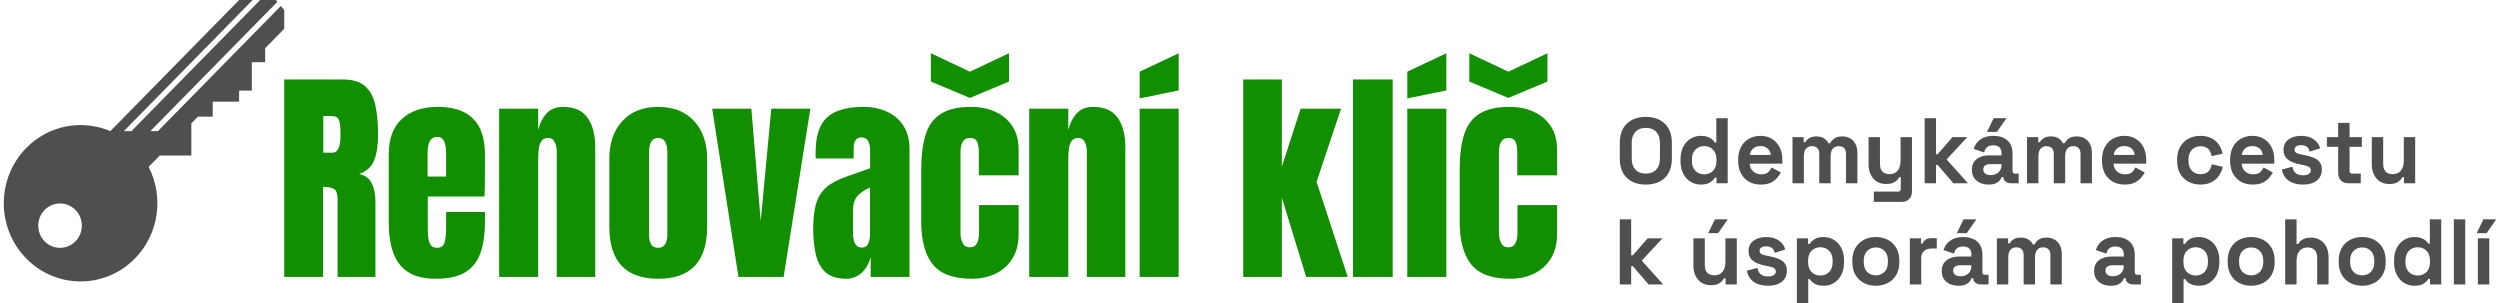 <svg width="330" height="40" viewBox="0 0 330 40" fill="none" xmlns="http://www.w3.org/2000/svg">
<path fill-rule="evenodd" clip-rule="evenodd" d="M217.249 24.363C216.199 24.363 215.364 24.069 214.743 23.479C214.123 22.881 213.812 22.031 213.812 20.927V18.865C213.812 17.761 214.123 16.914 214.743 16.325C215.364 15.727 216.199 15.429 217.249 15.429C218.298 15.429 219.134 15.727 219.754 16.325C220.375 16.914 220.685 17.761 220.685 18.865V20.927C220.685 22.031 220.375 22.881 219.754 23.479C219.134 24.069 218.298 24.363 217.249 24.363ZM217.249 22.915C217.837 22.915 218.294 22.739 218.621 22.387C218.947 22.035 219.11 21.565 219.11 20.976V18.816C219.11 18.227 218.947 17.756 218.621 17.404C218.294 17.053 217.837 16.877 217.249 16.877C216.668 16.877 216.211 17.053 215.877 17.404C215.551 17.756 215.388 18.227 215.388 18.816V20.976C215.388 21.565 215.551 22.035 215.877 22.387C216.211 22.739 216.668 22.915 217.249 22.915ZM224.5 24.363C224.031 24.363 223.59 24.244 223.176 24.007C222.77 23.761 222.444 23.405 222.198 22.939C221.951 22.473 221.827 21.908 221.827 21.246V21.049C221.827 20.387 221.951 19.822 222.198 19.356C222.444 18.89 222.77 18.538 223.176 18.301C223.582 18.055 224.023 17.932 224.5 17.932C224.858 17.932 225.157 17.978 225.395 18.067C225.642 18.149 225.84 18.255 225.992 18.387C226.143 18.517 226.258 18.657 226.337 18.804H226.553V15.601H228.055V24.191H226.576V23.455H226.361C226.226 23.684 226.015 23.892 225.729 24.08C225.451 24.268 225.041 24.363 224.5 24.363ZM224.953 23.013C225.415 23.013 225.801 22.862 226.111 22.558C226.421 22.248 226.576 21.798 226.576 21.209V21.086C226.576 20.497 226.421 20.051 226.111 19.749C225.809 19.438 225.423 19.282 224.953 19.282C224.492 19.282 224.107 19.438 223.796 19.749C223.486 20.051 223.331 20.497 223.331 21.086V21.209C223.331 21.798 223.486 22.248 223.796 22.558C224.107 22.862 224.492 23.013 224.953 23.013ZM232.419 24.363C231.83 24.363 231.309 24.236 230.856 23.983C230.41 23.721 230.06 23.356 229.806 22.89C229.56 22.416 229.436 21.86 229.436 21.221V21.074C229.436 20.436 229.56 19.884 229.806 19.418C230.053 18.943 230.398 18.579 230.844 18.326C231.289 18.064 231.806 17.932 232.395 17.932C232.976 17.932 233.481 18.067 233.911 18.337C234.34 18.599 234.674 18.967 234.912 19.442C235.151 19.908 235.271 20.452 235.271 21.074V21.602H230.963C230.979 22.019 231.13 22.358 231.417 22.62C231.703 22.881 232.053 23.013 232.467 23.013C232.888 23.013 233.198 22.919 233.397 22.73C233.596 22.543 233.748 22.334 233.851 22.105L235.079 22.767C234.968 22.98 234.805 23.213 234.59 23.467C234.384 23.712 234.105 23.925 233.755 24.105C233.405 24.277 232.96 24.363 232.419 24.363ZM230.975 20.448H233.744C233.712 20.097 233.573 19.814 233.326 19.601C233.087 19.389 232.773 19.282 232.383 19.282C231.977 19.282 231.655 19.389 231.417 19.601C231.178 19.814 231.031 20.097 230.975 20.448ZM236.608 24.191V18.104H238.088V18.767H238.303C238.406 18.563 238.577 18.387 238.816 18.239C239.055 18.084 239.369 18.006 239.758 18.006C240.18 18.006 240.518 18.092 240.773 18.264C241.027 18.427 241.222 18.644 241.357 18.915H241.572C241.707 18.653 241.898 18.435 242.145 18.264C242.391 18.092 242.742 18.006 243.195 18.006C243.561 18.006 243.891 18.088 244.185 18.251C244.487 18.407 244.726 18.648 244.901 18.976C245.084 19.294 245.175 19.699 245.175 20.19V24.191H243.672V20.301C243.672 19.965 243.588 19.716 243.421 19.552C243.254 19.381 243.02 19.294 242.717 19.294C242.375 19.294 242.109 19.409 241.918 19.638C241.735 19.859 241.644 20.178 241.644 20.596V24.191H240.14V20.301C240.14 19.965 240.057 19.716 239.889 19.552C239.722 19.381 239.488 19.294 239.186 19.294C238.844 19.294 238.577 19.409 238.387 19.638C238.203 19.859 238.112 20.178 238.112 20.596V24.191H236.608ZM247.343 26.645V25.295H250.565C250.787 25.295 250.899 25.172 250.899 24.927V23.393H250.684C250.62 23.532 250.521 23.671 250.386 23.811C250.251 23.95 250.067 24.064 249.837 24.154C249.606 24.244 249.312 24.289 248.954 24.289C248.492 24.289 248.087 24.183 247.737 23.97C247.395 23.749 247.129 23.447 246.937 23.062C246.746 22.677 246.651 22.235 246.651 21.736V18.104H248.154V21.614C248.154 22.072 248.262 22.416 248.476 22.644C248.7 22.874 249.014 22.988 249.419 22.988C249.88 22.988 250.239 22.833 250.493 22.522C250.748 22.203 250.875 21.761 250.875 21.197V18.104H252.378V25.271C252.378 25.688 252.259 26.019 252.02 26.264C251.782 26.518 251.463 26.645 251.066 26.645H247.343ZM254.051 24.191V15.601H255.554V20.35H255.769L257.726 18.104H259.683L256.95 21.049L259.778 24.191H257.845L255.769 21.774H255.554V24.191H254.051ZM262.507 24.363C262.085 24.363 261.707 24.289 261.373 24.142C261.039 23.986 260.773 23.765 260.574 23.479C260.383 23.185 260.288 22.829 260.288 22.411C260.288 21.994 260.383 21.646 260.574 21.368C260.773 21.082 261.043 20.869 261.385 20.73C261.735 20.583 262.133 20.51 262.578 20.51H264.201V20.166C264.201 19.879 264.113 19.646 263.938 19.466C263.763 19.278 263.485 19.184 263.103 19.184C262.729 19.184 262.451 19.274 262.268 19.454C262.085 19.626 261.966 19.851 261.91 20.129L260.526 19.651C260.622 19.339 260.773 19.057 260.979 18.804C261.194 18.542 261.476 18.333 261.827 18.178C262.185 18.014 262.618 17.932 263.127 17.932C263.907 17.932 264.523 18.133 264.977 18.534C265.43 18.934 265.656 19.515 265.656 20.276V22.547C265.656 22.792 265.768 22.915 265.99 22.915H266.468V24.191H265.466C265.171 24.191 264.929 24.117 264.737 23.97C264.547 23.822 264.451 23.627 264.451 23.381V23.369H264.225C264.193 23.467 264.121 23.598 264.01 23.761C263.899 23.917 263.724 24.056 263.485 24.178C263.247 24.302 262.921 24.363 262.507 24.363ZM262.769 23.111C263.191 23.111 263.533 22.992 263.795 22.755C264.066 22.51 264.201 22.187 264.201 21.786V21.663H262.685C262.407 21.663 262.189 21.724 262.029 21.847C261.87 21.97 261.791 22.141 261.791 22.363C261.791 22.583 261.874 22.763 262.041 22.902C262.208 23.042 262.451 23.111 262.769 23.111ZM262.28 17.417L263.163 15.601H264.857L263.592 17.417H262.28ZM267.567 24.191V18.104H269.046V18.767H269.262C269.364 18.563 269.535 18.387 269.774 18.239C270.013 18.084 270.327 18.006 270.717 18.006C271.139 18.006 271.477 18.092 271.731 18.264C271.985 18.427 272.18 18.644 272.315 18.915H272.531C272.666 18.653 272.857 18.435 273.103 18.264C273.35 18.092 273.699 18.006 274.153 18.006C274.519 18.006 274.849 18.088 275.143 18.251C275.445 18.407 275.684 18.648 275.859 18.976C276.042 19.294 276.134 19.699 276.134 20.19V24.191H274.63V20.301C274.63 19.965 274.547 19.716 274.38 19.552C274.213 19.381 273.978 19.294 273.676 19.294C273.334 19.294 273.067 19.409 272.877 19.638C272.694 19.859 272.602 20.178 272.602 20.596V24.191H271.099V20.301C271.099 19.965 271.015 19.716 270.848 19.552C270.681 19.381 270.446 19.294 270.144 19.294C269.802 19.294 269.535 19.409 269.345 19.638C269.162 19.859 269.07 20.178 269.07 20.596V24.191H267.567ZM280.447 24.363C279.859 24.363 279.337 24.236 278.884 23.983C278.439 23.721 278.088 23.356 277.834 22.89C277.587 22.416 277.464 21.86 277.464 21.221V21.074C277.464 20.436 277.587 19.884 277.834 19.418C278.08 18.943 278.426 18.579 278.872 18.326C279.317 18.064 279.834 17.932 280.423 17.932C281.004 17.932 281.509 18.067 281.938 18.337C282.368 18.599 282.702 18.967 282.94 19.442C283.179 19.908 283.299 20.452 283.299 21.074V21.602H278.991C279.007 22.019 279.158 22.358 279.445 22.62C279.731 22.881 280.081 23.013 280.495 23.013C280.916 23.013 281.226 22.919 281.426 22.73C281.624 22.543 281.775 22.334 281.879 22.105L283.108 22.767C282.997 22.98 282.833 23.213 282.618 23.467C282.412 23.712 282.133 23.925 281.783 24.105C281.434 24.277 280.988 24.363 280.447 24.363ZM279.003 20.448H281.771C281.74 20.097 281.601 19.814 281.354 19.601C281.115 19.389 280.801 19.282 280.411 19.282C280.006 19.282 279.683 19.389 279.445 19.601C279.206 19.814 279.059 20.097 279.003 20.448ZM290.446 24.363C289.874 24.363 289.352 24.24 288.883 23.994C288.421 23.749 288.056 23.393 287.785 22.927C287.515 22.461 287.38 21.896 287.38 21.233V21.062C287.38 20.399 287.515 19.835 287.785 19.368C288.056 18.902 288.421 18.546 288.883 18.301C289.352 18.055 289.874 17.932 290.446 17.932C291.011 17.932 291.496 18.035 291.902 18.239C292.307 18.444 292.633 18.726 292.88 19.086C293.135 19.438 293.302 19.839 293.381 20.288L291.926 20.607C291.894 20.362 291.822 20.141 291.711 19.945C291.6 19.749 291.441 19.593 291.233 19.479C291.035 19.364 290.784 19.307 290.482 19.307C290.18 19.307 289.905 19.376 289.658 19.515C289.42 19.646 289.229 19.847 289.086 20.116C288.951 20.378 288.883 20.701 288.883 21.086V21.209C288.883 21.593 288.951 21.921 289.086 22.191C289.229 22.453 289.42 22.653 289.658 22.792C289.905 22.923 290.18 22.988 290.482 22.988C290.935 22.988 291.278 22.87 291.508 22.633C291.747 22.387 291.898 22.068 291.961 21.675L293.417 22.031C293.314 22.464 293.135 22.862 292.88 23.222C292.633 23.573 292.307 23.851 291.902 24.056C291.496 24.26 291.011 24.363 290.446 24.363ZM297.353 24.363C296.765 24.363 296.244 24.236 295.79 23.983C295.345 23.721 294.995 23.356 294.74 22.89C294.494 22.416 294.371 21.86 294.371 21.221V21.074C294.371 20.436 294.494 19.884 294.74 19.418C294.987 18.943 295.333 18.579 295.779 18.326C296.224 18.064 296.741 17.932 297.33 17.932C297.911 17.932 298.415 18.067 298.845 18.337C299.274 18.599 299.609 18.967 299.847 19.442C300.086 19.908 300.205 20.452 300.205 21.074V21.602H295.898C295.914 22.019 296.065 22.358 296.352 22.62C296.638 22.881 296.988 23.013 297.401 23.013C297.823 23.013 298.133 22.919 298.332 22.73C298.531 22.543 298.682 22.334 298.785 22.105L300.014 22.767C299.903 22.98 299.74 23.213 299.525 23.467C299.318 23.712 299.04 23.925 298.69 24.105C298.34 24.277 297.894 24.363 297.353 24.363ZM295.91 20.448H298.678C298.646 20.097 298.507 19.814 298.26 19.601C298.021 19.389 297.707 19.282 297.318 19.282C296.912 19.282 296.59 19.389 296.352 19.601C296.113 19.814 295.965 20.097 295.91 20.448ZM304.001 24.363C303.23 24.363 302.597 24.191 302.104 23.847C301.611 23.503 301.313 23.013 301.209 22.375L302.593 22.007C302.649 22.293 302.74 22.518 302.868 22.681C303.003 22.845 303.166 22.964 303.357 23.038C303.556 23.103 303.77 23.136 304.001 23.136C304.351 23.136 304.61 23.074 304.777 22.952C304.944 22.82 305.027 22.661 305.027 22.473C305.027 22.285 304.948 22.141 304.789 22.043C304.629 21.937 304.375 21.851 304.025 21.786L303.691 21.724C303.277 21.642 302.9 21.532 302.558 21.393C302.215 21.246 301.941 21.045 301.734 20.791C301.527 20.538 301.424 20.211 301.424 19.81C301.424 19.204 301.639 18.743 302.068 18.423C302.497 18.096 303.063 17.932 303.762 17.932C304.423 17.932 304.971 18.084 305.409 18.387C305.847 18.689 306.133 19.086 306.268 19.577L304.872 20.018C304.808 19.708 304.677 19.487 304.478 19.356C304.288 19.225 304.049 19.16 303.762 19.16C303.476 19.16 303.257 19.213 303.106 19.319C302.955 19.418 302.88 19.556 302.88 19.736C302.88 19.932 302.959 20.08 303.118 20.178C303.277 20.268 303.492 20.338 303.762 20.387L304.096 20.448C304.542 20.53 304.944 20.64 305.301 20.779C305.668 20.91 305.954 21.103 306.161 21.356C306.375 21.602 306.483 21.937 306.483 22.363C306.483 23 306.256 23.495 305.802 23.847C305.357 24.191 304.757 24.363 304.001 24.363ZM309.95 24.191C309.561 24.191 309.243 24.069 308.996 23.822C308.757 23.569 308.638 23.233 308.638 22.816V19.381H307.158V18.104H308.638V16.215H310.141V18.104H311.764V19.381H310.141V22.547C310.141 22.792 310.253 22.915 310.476 22.915H311.621V24.191H309.95ZM315.38 24.289C314.919 24.289 314.513 24.183 314.163 23.97C313.821 23.749 313.554 23.447 313.364 23.062C313.173 22.677 313.077 22.235 313.077 21.736V18.104H314.581V21.614C314.581 22.072 314.688 22.416 314.903 22.644C315.125 22.874 315.439 22.988 315.845 22.988C316.307 22.988 316.664 22.833 316.919 22.522C317.173 22.203 317.301 21.761 317.301 21.197V18.104H318.804V24.191H317.324V23.393H317.11C317.014 23.598 316.835 23.798 316.573 23.994C316.311 24.191 315.913 24.289 315.38 24.289ZM213.812 37.546V28.956H215.316V33.705H215.531L217.487 31.46H219.444L216.712 34.405L219.539 37.546H217.607L215.531 35.128H215.316V37.546H213.812ZM225.832 37.644C225.37 37.644 224.965 37.538 224.615 37.325C224.273 37.104 224.006 36.801 223.815 36.417C223.624 36.032 223.529 35.591 223.529 35.092V31.46H225.032V34.969C225.032 35.427 225.139 35.771 225.354 36C225.577 36.229 225.891 36.344 226.297 36.344C226.758 36.344 227.116 36.188 227.371 35.877C227.625 35.558 227.753 35.116 227.753 34.552V31.46H229.256V37.546H227.776V36.748H227.562C227.466 36.953 227.287 37.153 227.024 37.35C226.762 37.546 226.364 37.644 225.832 37.644ZM225.485 30.772L226.368 28.956H228.063L226.798 30.772H225.485ZM233.387 37.718C232.615 37.718 231.983 37.546 231.49 37.203C230.996 36.859 230.698 36.368 230.595 35.73L231.979 35.361C232.034 35.648 232.126 35.873 232.253 36.036C232.388 36.2 232.551 36.319 232.743 36.392C232.941 36.458 233.156 36.491 233.387 36.491C233.736 36.491 233.995 36.429 234.162 36.306C234.329 36.176 234.412 36.016 234.412 35.828C234.412 35.64 234.333 35.497 234.174 35.398C234.015 35.292 233.76 35.206 233.41 35.141L233.077 35.08C232.663 34.998 232.285 34.887 231.943 34.748C231.601 34.601 231.327 34.401 231.119 34.147C230.913 33.893 230.809 33.566 230.809 33.165C230.809 32.56 231.025 32.097 231.454 31.779C231.883 31.451 232.448 31.288 233.148 31.288C233.808 31.288 234.357 31.439 234.795 31.741C235.232 32.044 235.518 32.441 235.653 32.932L234.257 33.374C234.194 33.063 234.062 32.842 233.864 32.711C233.673 32.58 233.434 32.515 233.148 32.515C232.862 32.515 232.643 32.568 232.492 32.674C232.34 32.772 232.265 32.911 232.265 33.091C232.265 33.288 232.344 33.435 232.503 33.533C232.663 33.623 232.878 33.693 233.148 33.742L233.482 33.803C233.927 33.885 234.329 33.996 234.687 34.135C235.053 34.265 235.339 34.458 235.546 34.711C235.761 34.957 235.868 35.292 235.868 35.717C235.868 36.356 235.641 36.851 235.188 37.203C234.743 37.546 234.143 37.718 233.387 37.718ZM237.186 40V31.46H238.665V32.196H238.88C239.015 31.959 239.226 31.75 239.513 31.57C239.799 31.382 240.208 31.288 240.741 31.288C241.219 31.288 241.66 31.41 242.065 31.655C242.471 31.893 242.798 32.245 243.044 32.711C243.291 33.177 243.414 33.742 243.414 34.405V34.601C243.414 35.264 243.291 35.828 243.044 36.294C242.798 36.761 242.471 37.117 242.065 37.362C241.66 37.599 241.219 37.718 240.741 37.718C240.383 37.718 240.081 37.673 239.835 37.583C239.596 37.501 239.401 37.394 239.25 37.264C239.106 37.125 238.991 36.986 238.904 36.847H238.689V40H237.186ZM240.288 36.368C240.757 36.368 241.143 36.216 241.445 35.914C241.755 35.603 241.91 35.153 241.91 34.564V34.441C241.91 33.852 241.755 33.407 241.445 33.104C241.135 32.793 240.749 32.638 240.288 32.638C239.827 32.638 239.44 32.793 239.13 33.104C238.82 33.407 238.665 33.852 238.665 34.441V34.564C238.665 35.153 238.82 35.603 239.13 35.914C239.44 36.216 239.827 36.368 240.288 36.368ZM247.61 37.718C247.022 37.718 246.492 37.595 246.023 37.35C245.553 37.104 245.184 36.748 244.913 36.282C244.643 35.816 244.508 35.256 244.508 34.601V34.405C244.508 33.75 244.643 33.19 244.913 32.724C245.184 32.257 245.553 31.901 246.023 31.655C246.492 31.41 247.022 31.288 247.61 31.288C248.198 31.288 248.728 31.41 249.197 31.655C249.666 31.901 250.036 32.257 250.307 32.724C250.577 33.19 250.712 33.75 250.712 34.405V34.601C250.712 35.256 250.577 35.816 250.307 36.282C250.036 36.748 249.666 37.104 249.197 37.35C248.728 37.595 248.198 37.718 247.61 37.718ZM247.61 36.344C248.071 36.344 248.453 36.192 248.755 35.889C249.058 35.579 249.209 35.137 249.209 34.564V34.441C249.209 33.869 249.058 33.431 248.755 33.128C248.461 32.818 248.079 32.662 247.61 32.662C247.149 32.662 246.767 32.818 246.464 33.128C246.162 33.431 246.011 33.869 246.011 34.441V34.564C246.011 35.137 246.162 35.579 246.464 35.889C246.767 36.192 247.149 36.344 247.61 36.344ZM252.1 37.546V31.46H253.579V32.147H253.794C253.881 31.901 254.025 31.721 254.223 31.607C254.43 31.492 254.669 31.435 254.94 31.435H255.655V32.809H254.916C254.534 32.809 254.219 32.915 253.973 33.128C253.726 33.333 253.603 33.652 253.603 34.086V37.546H252.1ZM258.528 37.718C258.106 37.718 257.728 37.644 257.394 37.497C257.061 37.342 256.794 37.121 256.595 36.834C256.404 36.539 256.309 36.184 256.309 35.767C256.309 35.35 256.404 35.002 256.595 34.724C256.794 34.437 257.064 34.225 257.406 34.086C257.756 33.938 258.154 33.864 258.6 33.864H260.222V33.521C260.222 33.235 260.135 33.001 259.96 32.822C259.784 32.633 259.506 32.539 259.124 32.539C258.751 32.539 258.472 32.629 258.29 32.809C258.106 32.981 257.987 33.206 257.931 33.484L256.547 33.005C256.643 32.695 256.794 32.412 257.001 32.159C257.216 31.897 257.498 31.689 257.848 31.533C258.206 31.37 258.639 31.288 259.148 31.288C259.928 31.288 260.544 31.488 260.998 31.889C261.451 32.29 261.678 32.871 261.678 33.632V35.902C261.678 36.147 261.789 36.27 262.012 36.27H262.489V37.546H261.487C261.192 37.546 260.95 37.472 260.759 37.325C260.568 37.178 260.473 36.981 260.473 36.736V36.724H260.246C260.214 36.822 260.143 36.953 260.031 37.117C259.92 37.272 259.745 37.411 259.506 37.534C259.268 37.656 258.942 37.718 258.528 37.718ZM258.79 36.466C259.212 36.466 259.554 36.348 259.817 36.111C260.087 35.864 260.222 35.541 260.222 35.141V35.018H258.707C258.429 35.018 258.209 35.08 258.05 35.202C257.891 35.325 257.812 35.497 257.812 35.717C257.812 35.939 257.895 36.118 258.062 36.258C258.229 36.397 258.472 36.466 258.79 36.466ZM258.301 30.772L259.184 28.956H260.878L259.613 30.772H258.301ZM263.588 37.546V31.46H265.068V32.122H265.283C265.386 31.917 265.557 31.741 265.795 31.594C266.034 31.439 266.349 31.361 266.738 31.361C267.16 31.361 267.498 31.447 267.752 31.619C268.007 31.783 268.202 31.999 268.337 32.269H268.552C268.687 32.007 268.878 31.791 269.125 31.619C269.371 31.447 269.721 31.361 270.174 31.361C270.541 31.361 270.87 31.443 271.165 31.607C271.467 31.762 271.705 32.003 271.88 32.33C272.063 32.65 272.155 33.055 272.155 33.546V37.546H270.651V33.656C270.651 33.321 270.568 33.071 270.401 32.908C270.234 32.736 269.999 32.65 269.697 32.65C269.355 32.65 269.088 32.764 268.898 32.993C268.715 33.214 268.623 33.533 268.623 33.95V37.546H267.12V33.656C267.12 33.321 267.036 33.071 266.869 32.908C266.702 32.736 266.468 32.65 266.166 32.65C265.823 32.65 265.557 32.764 265.366 32.993C265.183 33.214 265.092 33.533 265.092 33.95V37.546H263.588ZM278.638 37.718C278.217 37.718 277.839 37.644 277.505 37.497C277.171 37.342 276.905 37.121 276.706 36.834C276.515 36.539 276.419 36.184 276.419 35.767C276.419 35.35 276.515 35.002 276.706 34.724C276.905 34.437 277.175 34.225 277.517 34.086C277.867 33.938 278.265 33.864 278.71 33.864H280.333V33.521C280.333 33.235 280.245 33.001 280.07 32.822C279.895 32.633 279.617 32.539 279.235 32.539C278.862 32.539 278.583 32.629 278.4 32.809C278.217 32.981 278.098 33.206 278.042 33.484L276.658 33.005C276.753 32.695 276.905 32.412 277.111 32.159C277.326 31.897 277.609 31.689 277.959 31.533C278.316 31.37 278.75 31.288 279.259 31.288C280.038 31.288 280.655 31.488 281.108 31.889C281.562 32.29 281.788 32.871 281.788 33.632V35.902C281.788 36.147 281.9 36.27 282.123 36.27H282.6V37.546H281.597C281.303 37.546 281.061 37.472 280.87 37.325C280.679 37.178 280.584 36.981 280.584 36.736V36.724H280.356C280.325 36.822 280.253 36.953 280.142 37.117C280.03 37.272 279.856 37.411 279.617 37.534C279.378 37.656 279.052 37.718 278.638 37.718ZM278.901 36.466C279.323 36.466 279.665 36.348 279.927 36.111C280.197 35.864 280.333 35.541 280.333 35.141V35.018H278.817C278.539 35.018 278.32 35.08 278.161 35.202C278.002 35.325 277.923 35.497 277.923 35.717C277.923 35.939 278.006 36.118 278.173 36.258C278.34 36.397 278.583 36.466 278.901 36.466ZM286.728 40V31.46H288.208V32.196H288.423C288.558 31.959 288.769 31.75 289.055 31.57C289.342 31.382 289.751 31.288 290.284 31.288C290.761 31.288 291.203 31.41 291.608 31.655C292.014 31.893 292.34 32.245 292.587 32.711C292.833 33.177 292.957 33.742 292.957 34.405V34.601C292.957 35.264 292.833 35.828 292.587 36.294C292.34 36.761 292.014 37.117 291.608 37.362C291.203 37.599 290.761 37.718 290.284 37.718C289.926 37.718 289.624 37.673 289.377 37.583C289.138 37.501 288.943 37.394 288.792 37.264C288.649 37.125 288.534 36.986 288.446 36.847H288.232V40H286.728ZM289.831 36.368C290.3 36.368 290.685 36.216 290.988 35.914C291.298 35.603 291.453 35.153 291.453 34.564V34.441C291.453 33.852 291.298 33.407 290.988 33.104C290.677 32.793 290.292 32.638 289.831 32.638C289.369 32.638 288.983 32.793 288.673 33.104C288.363 33.407 288.208 33.852 288.208 34.441V34.564C288.208 35.153 288.363 35.603 288.673 35.914C288.983 36.216 289.369 36.368 289.831 36.368ZM297.153 37.718C296.564 37.718 296.035 37.595 295.566 37.35C295.097 37.104 294.726 36.748 294.456 36.282C294.186 35.816 294.051 35.256 294.051 34.601V34.405C294.051 33.75 294.186 33.19 294.456 32.724C294.726 32.257 295.097 31.901 295.566 31.655C296.035 31.41 296.564 31.288 297.153 31.288C297.741 31.288 298.27 31.41 298.74 31.655C299.209 31.901 299.578 32.257 299.849 32.724C300.12 33.19 300.255 33.75 300.255 34.405V34.601C300.255 35.256 300.12 35.816 299.849 36.282C299.578 36.748 299.209 37.104 298.74 37.35C298.27 37.595 297.741 37.718 297.153 37.718ZM297.153 36.344C297.614 36.344 297.996 36.192 298.298 35.889C298.6 35.579 298.751 35.137 298.751 34.564V34.441C298.751 33.869 298.6 33.431 298.298 33.128C298.004 32.818 297.622 32.662 297.153 32.662C296.692 32.662 296.309 32.818 296.007 33.128C295.705 33.431 295.554 33.869 295.554 34.441V34.564C295.554 35.137 295.705 35.579 296.007 35.889C296.309 36.192 296.692 36.344 297.153 36.344ZM301.643 37.546V28.956H303.146V32.208H303.361C303.424 32.077 303.524 31.946 303.659 31.815C303.794 31.684 303.973 31.578 304.196 31.496C304.427 31.406 304.717 31.361 305.067 31.361C305.528 31.361 305.929 31.472 306.272 31.693C306.622 31.905 306.892 32.204 307.083 32.588C307.274 32.965 307.37 33.407 307.37 33.914V37.546H305.866V34.036C305.866 33.579 305.755 33.235 305.532 33.005C305.317 32.776 305.007 32.662 304.602 32.662C304.14 32.662 303.782 32.822 303.528 33.141C303.273 33.451 303.146 33.889 303.146 34.453V37.546H301.643ZM311.811 37.718C311.222 37.718 310.693 37.595 310.224 37.35C309.755 37.104 309.384 36.748 309.114 36.282C308.844 35.816 308.708 35.256 308.708 34.601V34.405C308.708 33.75 308.844 33.19 309.114 32.724C309.384 32.257 309.755 31.901 310.224 31.655C310.693 31.41 311.222 31.288 311.811 31.288C312.399 31.288 312.928 31.41 313.397 31.655C313.867 31.901 314.236 32.257 314.507 32.724C314.777 33.19 314.913 33.75 314.913 34.405V34.601C314.913 35.256 314.777 35.816 314.507 36.282C314.236 36.748 313.867 37.104 313.397 37.35C312.928 37.595 312.399 37.718 311.811 37.718ZM311.811 36.344C312.272 36.344 312.653 36.192 312.956 35.889C313.258 35.579 313.409 35.137 313.409 34.564V34.441C313.409 33.869 313.258 33.431 312.956 33.128C312.661 32.818 312.28 32.662 311.811 32.662C311.349 32.662 310.967 32.818 310.665 33.128C310.363 33.431 310.212 33.869 310.212 34.441V34.564C310.212 35.137 310.363 35.579 310.665 35.889C310.967 36.192 311.349 36.344 311.811 36.344ZM318.686 37.718C318.217 37.718 317.775 37.599 317.362 37.362C316.956 37.117 316.63 36.761 316.384 36.294C316.137 35.828 316.014 35.264 316.014 34.601V34.405C316.014 33.742 316.137 33.177 316.384 32.711C316.63 32.245 316.956 31.893 317.362 31.655C317.767 31.41 318.209 31.288 318.686 31.288C319.044 31.288 319.342 31.332 319.581 31.422C319.828 31.504 320.027 31.611 320.178 31.741C320.329 31.873 320.444 32.011 320.524 32.159H320.738V28.956H322.242V37.546H320.763V36.809H320.548C320.412 37.039 320.202 37.247 319.915 37.436C319.637 37.624 319.228 37.718 318.686 37.718ZM319.14 36.368C319.601 36.368 319.987 36.216 320.297 35.914C320.607 35.603 320.763 35.153 320.763 34.564V34.441C320.763 33.852 320.607 33.407 320.297 33.104C319.995 32.793 319.609 32.638 319.14 32.638C318.678 32.638 318.293 32.793 317.983 33.104C317.673 33.407 317.518 33.852 317.518 34.441V34.564C317.518 35.153 317.673 35.603 317.983 35.914C318.293 36.216 318.678 36.368 319.14 36.368ZM323.909 37.546V28.956H325.412V37.546H323.909ZM327.078 37.546V31.46H328.582V37.546H327.078ZM326.923 30.772L327.806 28.956H329.5L328.236 30.772H326.923Z" fill="#4F4F4F"/>
<path fill-rule="evenodd" clip-rule="evenodd" d="M150.433 9.461L155.587 7.028V11.939L150.433 12.988V9.461ZM148.546 19.425V36.559H143.464V19.972C143.464 19.537 143.377 19.138 143.204 18.772C143.032 18.398 142.733 18.21 142.312 18.21C141.917 18.21 141.625 18.352 141.433 18.639C141.251 18.916 141.136 19.266 141.088 19.691C141.04 20.105 141.016 20.52 141.016 20.934V36.559H135.86V14.344H141.016V17.173C141.208 16.324 141.563 15.603 142.081 15.011C142.609 14.409 143.339 14.107 144.269 14.107C145.768 14.107 146.852 14.581 147.524 15.529C148.206 16.476 148.546 17.775 148.546 19.425ZM150.433 14.344H155.587V36.559H150.433V14.344ZM37.52 36.559V10.493H45.295C46.591 10.493 47.57 10.799 48.232 11.412C48.895 12.014 49.336 12.863 49.558 13.959C49.787 15.045 49.903 16.324 49.903 17.796C49.903 19.216 49.726 20.352 49.37 21.202C49.024 22.051 48.367 22.638 47.398 22.964C48.194 23.131 48.751 23.541 49.067 24.193C49.394 24.834 49.558 25.668 49.558 26.695V36.559H44.56V26.355C44.56 25.594 44.407 25.126 44.099 24.948C43.802 24.76 43.318 24.667 42.646 24.667V36.559H37.52ZM42.674 20.15H43.898C44.599 20.15 44.95 19.364 44.95 17.796C44.95 16.778 44.873 16.112 44.719 15.795C44.566 15.479 44.278 15.322 43.855 15.322H42.674V20.15ZM57.535 36.796C55.999 36.796 54.775 36.5 53.863 35.907C52.951 35.315 52.297 34.461 51.904 33.344C51.511 32.23 51.314 30.887 51.314 29.317V20.386C51.314 18.323 51.889 16.763 53.041 15.707C54.193 14.64 55.777 14.107 57.793 14.107C61.941 14.107 64.014 16.201 64.014 20.386V22.001C64.014 23.955 63.994 25.269 63.957 25.94H56.469V30.236C56.469 30.631 56.493 31.02 56.541 31.405C56.589 31.78 56.695 32.091 56.857 32.338C57.031 32.585 57.304 32.708 57.679 32.708C58.216 32.708 58.552 32.471 58.687 31.998C58.821 31.514 58.888 30.887 58.888 30.116V27.984H64.014V29.243C64.014 30.902 63.813 32.294 63.409 33.419C63.016 34.535 62.344 35.38 61.393 35.951C60.453 36.515 59.166 36.796 57.535 36.796ZM56.44 23.304H58.888V20.313C58.888 19.512 58.792 18.941 58.6 18.595C58.408 18.24 58.12 18.062 57.736 18.062C57.323 18.062 57.001 18.229 56.771 18.565C56.551 18.901 56.44 19.484 56.44 20.313V23.304ZM65.886 36.559V14.344H71.041V17.173C71.233 16.324 71.589 15.603 72.106 15.011C72.634 14.409 73.363 14.107 74.295 14.107C75.792 14.107 76.878 14.581 77.55 15.529C78.231 16.476 78.571 17.775 78.571 19.425V36.559H73.489V19.972C73.489 19.537 73.402 19.138 73.23 18.772C73.056 18.398 72.759 18.21 72.337 18.21C71.943 18.21 71.65 18.352 71.458 18.639C71.277 18.916 71.161 19.266 71.113 19.691C71.065 20.105 71.041 20.52 71.041 20.934V36.559H65.886ZM86.88 36.796C82.579 36.796 80.43 34.501 80.43 29.91V20.993C80.43 18.901 81 17.232 82.143 15.988C83.285 14.735 84.864 14.107 86.88 14.107C88.905 14.107 90.489 14.735 91.632 15.988C92.774 17.232 93.345 18.901 93.345 20.993V29.91C93.345 34.501 91.19 36.796 86.88 36.796ZM86.88 32.708C87.312 32.708 87.618 32.55 87.801 32.235C87.993 31.909 88.089 31.499 88.089 31.005V20.15C88.089 18.857 87.686 18.21 86.88 18.21C86.073 18.21 85.671 18.857 85.671 20.15V31.005C85.671 31.499 85.761 31.909 85.944 32.235C86.136 32.55 86.448 32.708 86.88 32.708ZM97.477 36.559L94.008 14.344H99.177L100.415 29.184L101.811 14.344H106.967L103.439 36.559H97.477ZM111.717 36.796C110.517 36.796 109.602 36.509 108.967 35.938C108.343 35.364 107.916 34.579 107.686 33.582C107.455 32.585 107.34 31.455 107.34 30.191C107.34 28.838 107.47 27.732 107.728 26.873C107.988 26.004 108.43 25.294 109.054 24.741C109.688 24.187 110.556 23.72 111.66 23.334L114.856 22.208V19.928C114.856 18.733 114.477 18.136 113.719 18.136C113.028 18.136 112.683 18.62 112.683 19.587V20.919H107.671C107.662 20.841 107.658 20.742 107.658 20.623V20.194C107.658 17.982 108.16 16.418 109.17 15.5C110.187 14.572 111.795 14.107 113.992 14.107C115.144 14.107 116.177 14.319 117.088 14.745C118.001 15.159 118.72 15.776 119.249 16.596C119.786 17.414 120.054 18.426 120.054 19.632V36.559H114.928V33.923C114.679 34.85 114.265 35.562 113.691 36.056C113.115 36.549 112.457 36.796 111.717 36.796ZM113.748 32.679C114.171 32.679 114.459 32.496 114.612 32.131C114.765 31.765 114.841 31.371 114.841 30.946V24.756C114.132 25.051 113.58 25.427 113.187 25.881C112.792 26.325 112.596 26.982 112.596 27.851V30.709C112.596 32.023 112.98 32.679 113.748 32.679ZM128.27 36.796C125.85 36.796 124.132 36.158 123.114 34.886C122.106 33.612 121.602 31.741 121.602 29.273V22.43C121.602 20.574 121.794 19.03 122.178 17.796C122.562 16.561 123.234 15.637 124.194 15.026C125.154 14.414 126.489 14.107 128.198 14.107C129.387 14.107 130.453 14.325 131.394 14.76C132.344 15.193 133.092 15.831 133.64 16.67C134.187 17.509 134.46 18.536 134.46 19.75V23.141H129.205V20.031C129.205 19.518 129.133 19.089 128.989 18.743C128.845 18.388 128.533 18.21 128.054 18.21C127.209 18.21 126.786 18.827 126.786 20.061V30.828C126.786 31.282 126.882 31.702 127.074 32.087C127.266 32.461 127.583 32.649 128.025 32.649C128.475 32.649 128.787 32.467 128.961 32.101C129.143 31.726 129.234 31.292 129.234 30.798V27.065H134.46V30.946C134.46 32.171 134.192 33.222 133.655 34.1C133.127 34.969 132.396 35.636 131.466 36.099C130.535 36.564 129.469 36.796 128.27 36.796ZM190.918 11.939L185.763 12.988V9.462L190.918 7.028V11.939ZM193.95 10.768V7.028L199.104 9.462L204.26 7.028V10.768L199.104 12.928L193.95 10.768ZM122.877 10.768V7.028L128.031 9.462L133.187 7.028V10.768L128.031 12.928L122.877 10.768ZM190.918 14.344V36.559H185.763V14.344H190.918ZM164.107 36.559V10.493H169.204V22.001L171.681 14.344H177.022L173.784 24.001L177.901 36.559H172.415L169.204 26.089V36.559H164.107ZM178.592 36.559V10.493H183.834V36.559H178.592ZM199.341 36.796C196.923 36.796 195.204 36.158 194.187 34.886C193.179 33.612 192.675 31.741 192.675 29.273V22.43C192.675 20.574 192.867 19.03 193.251 17.796C193.635 16.561 194.307 15.637 195.267 15.026C196.227 14.414 197.561 14.107 199.269 14.107C200.46 14.107 201.525 14.325 202.467 14.76C203.417 15.193 204.165 15.831 204.713 16.67C205.26 17.509 205.533 18.536 205.533 19.75V23.141H200.277V20.031C200.277 19.518 200.205 19.089 200.061 18.743C199.917 18.388 199.605 18.21 199.125 18.21C198.281 18.21 197.859 18.827 197.859 20.061V30.828C197.859 31.282 197.955 31.702 198.147 32.087C198.339 32.461 198.655 32.649 199.097 32.649C199.548 32.649 199.86 32.467 200.033 32.101C200.216 31.726 200.307 31.292 200.307 30.798V27.065H205.533V30.946C205.533 32.171 205.265 33.222 204.728 34.1C204.2 34.969 203.469 35.636 202.539 36.099C201.607 36.564 200.543 36.796 199.341 36.796Z" fill="#118F00"/>
<path fill-rule="evenodd" clip-rule="evenodd" d="M37.068 0.79L37.521 1.331V3.798L35 6.366V8.208H33.242V11.961H31.563V13.423H28.075V15.397H26.13L25.256 16.286V20.529H21.089L19.616 22.028C21.626 25.923 21.023 30.852 17.807 34.126C13.848 38.157 7.428 38.157 3.469 34.126C-0.49 30.095 -0.49 23.56 3.47 19.529C6.469 16.475 10.878 15.738 14.562 17.311L31.564 0L33.348 0L16.346 17.311H17.342L34.344 0L36.407 0L36.61 0.243L19.847 17.311H20.841L37.068 0.79ZM5.892 31.858C7.014 33.001 8.836 33.001 9.96 31.857C11.084 30.713 11.084 28.858 9.961 27.715C8.837 26.571 7.014 26.571 5.892 27.715C4.768 28.858 4.768 30.714 5.892 31.858Z" fill="#4F4F4F"/>
</svg>
